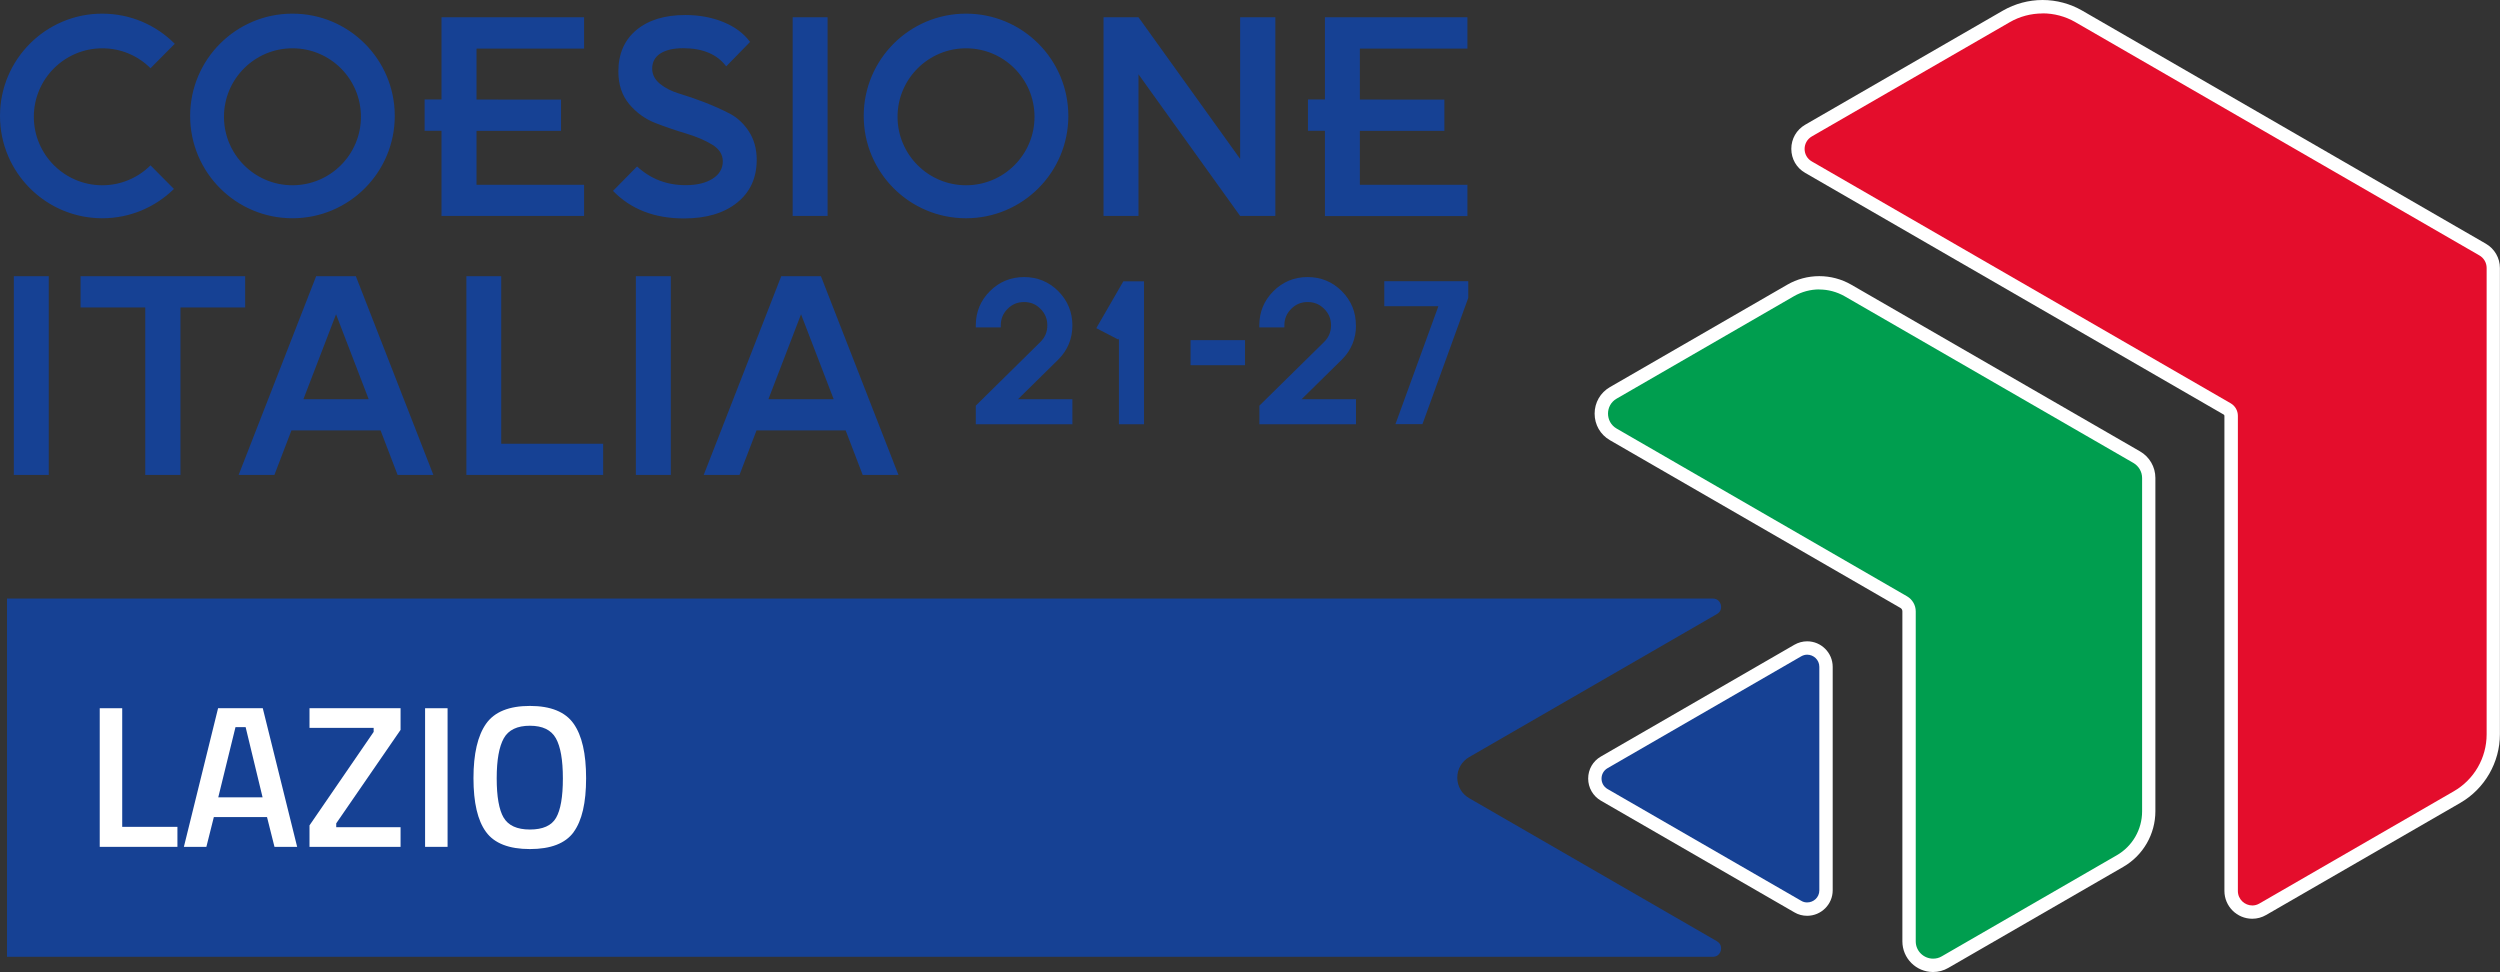 <?xml version="1.0" encoding="UTF-8"?>
<svg id="Livello_1" data-name="Livello 1" xmlns="http://www.w3.org/2000/svg" viewBox="0 0 271.24 105.46">
  <rect x="0" y="0" width="271.24" height="105.46" fill="#333333" stroke="none"/>
  <defs>
    <style>
      .cls-1 {
        fill: #e40d2c;
      }

      .cls-2 {
        fill: #009e4f;
      }

      .cls-3 {
        fill: #fff;
      }

      .cls-4 {
        fill: #164194;
      }
    </style>
  </defs>
  <g>
    <path class="cls-1" d="M244.37,98.96c-1.27,0-2.3-1.03-2.3-2.3v-51.56c0-.3-.16-.58-.42-.73l-45.43-26.23c-.72-.41-1.15-1.15-1.15-1.98s.43-1.58,1.15-1.99l21.45-12.38c1.2-.69,2.56-1.06,3.94-1.06s2.74.36,3.94,1.06l43.82,25.3c.71.41,1.15,1.17,1.15,1.99v50.6c0,2.8-1.51,5.42-3.94,6.82l-21.06,12.16c-.35.2-.75.31-1.15.31"/>
    <path class="cls-3" d="M221.61,1.45c1.23,0,2.47.32,3.57.96l43.82,25.3c.49.28.79.8.79,1.36v50.6c0,2.56-1.36,4.92-3.58,6.19l-21.06,12.16c-.25.15-.52.22-.78.22-.82,0-1.57-.66-1.57-1.57v-51.56c0-.56-.3-1.08-.79-1.36l-45.43-26.23c-1.05-.6-1.05-2.11,0-2.72l21.45-12.38c1.1-.64,2.34-.96,3.57-.96M221.61,0c-1.51,0-2.99.4-4.3,1.15l-21.45,12.38c-.95.55-1.51,1.53-1.51,2.62s.56,2.07,1.51,2.61l45.42,26.23s.06.06.06.11v51.56c0,1.67,1.36,3.02,3.02,3.02.53,0,1.05-.14,1.51-.41l21.06-12.16c2.65-1.53,4.3-4.39,4.3-7.45V29.07c0-1.08-.58-2.08-1.51-2.62L225.91,1.15c-1.31-.75-2.79-1.15-4.3-1.15"/>
    <path class="cls-2" d="M209.73,104.73c-1.44,0-2.61-1.17-2.61-2.61v-35.8c0-.41-.22-.79-.57-1l-31.52-18.2c-.82-.47-1.3-1.31-1.3-2.26s.49-1.78,1.31-2.25l19.23-11.11c.95-.54,2.03-.83,3.12-.83s2.17.29,3.12.83l31.32,18.08c.8.46,1.3,1.33,1.3,2.26v36.16c0,2.22-1.2,4.29-3.12,5.4l-18.98,10.96c-.4.23-.85.35-1.3.35"/>
    <path class="cls-3" d="M197.39,31.41c.95,0,1.9.25,2.76.74l31.32,18.08c.58.34.94.96.94,1.63v36.17c0,1.97-1.05,3.79-2.76,4.77l-18.98,10.96c-.3.18-.62.25-.94.25-.98,0-1.88-.79-1.88-1.88v-35.8c0-.67-.36-1.29-.94-1.63l-31.51-18.2c-1.25-.72-1.25-2.53,0-3.25l19.23-11.11c.85-.49,1.81-.74,2.76-.74M197.39,29.96c-1.22,0-2.43.32-3.48.93l-19.24,11.11c-1.04.6-1.66,1.68-1.66,2.88s.62,2.28,1.66,2.88l31.52,18.2c.13.07.21.21.21.37v35.8c0,1.84,1.49,3.33,3.33,3.33.58,0,1.15-.15,1.66-.45l18.98-10.96c2.15-1.24,3.48-3.55,3.48-6.03v-36.17c0-1.19-.64-2.29-1.67-2.88l-31.32-18.08c-1.06-.61-2.26-.93-3.48-.93"/>
    <path class="cls-4" d="M196.07,98.64c-.35,0-.71-.1-1.02-.28l-21-12.13c-.64-.37-1.02-1.03-1.02-1.77s.39-1.4,1.03-1.76l21-12.13c.31-.18.67-.27,1.02-.27,1.12,0,2.04.91,2.04,2.04v24.25c0,.56-.22,1.08-.63,1.47-.38.36-.89.57-1.41.57"/>
    <path class="cls-3" d="M196.07,71.03c.69,0,1.32.55,1.32,1.32v24.25c0,.77-.63,1.31-1.32,1.31-.22,0-.44-.05-.65-.18l-21-12.12c-.88-.5-.88-1.77,0-2.27l21-12.13c.21-.12.44-.18.65-.18M196.07,69.58c-.48,0-.96.13-1.38.37l-21,12.13c-.87.5-1.38,1.4-1.38,2.39s.52,1.9,1.38,2.4l21,12.12c.42.25.9.37,1.38.37,1.52,0,2.77-1.24,2.77-2.76v-24.25c0-1.53-1.25-2.77-2.77-2.77"/>
    <path class="cls-4" d="M186.28,102.12l-26.88-15.52c-.81-.47-1.29-1.3-1.29-2.23s.48-1.76,1.29-2.23h0s26.88-15.52,26.88-15.52c.56-.32.46-.86.42-1.01-.04-.16-.23-.67-.87-.67H.76v38.87h185.07c.64,0,.83-.52.87-.67.04-.16.13-.69-.42-1.02"/>
    <path class="cls-4" d="M26.6,29.97H8.74v3.39h7.02v18.17h3.82v-18.17h7.02v-3.39ZM1.5,51.53h3.79v-21.56H1.5v21.56ZM31.73,23.68c6.13,0,11.1-4.97,11.1-11.1S37.86,1.48,31.73,1.48s-11.1,4.97-11.1,11.1,4.97,11.1,11.1,11.1M31.73,5.24c4.11,0,7.43,3.32,7.43,7.43s-3.33,7.43-7.43,7.43-7.43-3.33-7.43-7.43,3.33-7.43,7.43-7.43M143.75,23.44h15.46v-3.39h-11.67v-5.85h7.87s1.3,0,1.3,0v-3.39h-1.3s-7.87-.01-7.87-.01v-5.53h11.67V1.87h-15.46v8.92h-1.84v3.4h1.84v9.24ZM11.1,23.68c3.03,0,5.77-1.22,7.77-3.18l-2.54-2.56c-1.34,1.33-3.19,2.16-5.23,2.16-4.1,0-7.43-3.33-7.43-7.43s3.33-7.43,7.43-7.43c2.04,0,3.89.82,5.23,2.16l2.63-2.65c-2.01-2.02-4.79-3.27-7.87-3.27C4.97,1.48,0,6.45,0,12.58s4.97,11.1,11.1,11.1M123.52,8.06l11.03,15.37h3.82V1.87h-3.82v15.37l-11.03-15.37h-3.79v21.56h3.79v-15.37ZM89.79,1.87h-3.79v21.56h3.79V1.87ZM63.37,23.44v-3.39h-11.67v-5.85h7.87s1.3,0,1.3,0v-3.39h-1.3s-7.87-.01-7.87-.01v-5.53h11.67V1.87h-15.47v8.92h-1.83v3.4h1.83v9.24h15.47ZM34.3,29.97l-8.41,21.56h3.88l1.85-4.83h9.67l1.85,4.83h3.88l-8.41-21.56h-4.31ZM32.92,43.31l3.54-9.21,3.54,9.21h-7.09ZM115.91,12.58c0-6.13-4.97-11.1-11.1-11.1s-11.1,4.97-11.1,11.1,4.97,11.1,11.1,11.1,11.1-4.97,11.1-11.1M104.81,20.1c-4.1,0-7.43-3.33-7.43-7.43s3.33-7.43,7.43-7.43,7.43,3.32,7.43,7.43-3.33,7.43-7.43,7.43M54.39,29.97h-3.79v21.56h14.84v-3.39h-11.06v-18.17ZM84.76,29.97l-8.41,21.56h3.88l1.85-4.83h9.67l1.85,4.83h3.88l-8.41-21.56h-4.31ZM83.37,43.31l3.54-9.21,3.54,9.21h-7.09ZM82.1,17.34c0-1.19-.29-2.22-.85-3.08-.56-.86-1.26-1.51-2.09-1.94-.83-.43-1.74-.84-2.72-1.22-.99-.38-1.9-.69-2.73-.94-.83-.25-1.53-.6-2.1-1.06-.56-.46-.85-1.01-.85-1.65,0-.72.3-1.27.89-1.65.6-.38,1.42-.57,2.46-.57,2.14,0,3.7.66,4.68,1.97l2.59-2.65c-.68-.92-1.64-1.64-2.88-2.15-1.24-.51-2.62-.77-4.14-.77-2.24,0-4.01.54-5.32,1.63-1.3,1.09-1.95,2.59-1.95,4.5,0,1.42.39,2.59,1.17,3.53.78.93,1.73,1.62,2.83,2.05,1.11.43,2.22.81,3.33,1.14,1.11.33,2.05.73,2.83,1.2.78.47,1.17,1.08,1.17,1.82,0,.78-.36,1.41-1.09,1.88-.73.47-1.71.71-2.94.71-2.05,0-3.81-.68-5.27-2.03l-2.61,2.65c1.93,1.99,4.49,2.99,7.7,2.99,2.42,0,4.34-.57,5.76-1.71,1.42-1.14,2.13-2.69,2.13-4.64M68.99,51.53h3.79v-21.56h-3.79v21.56ZM147.11,35.3c0-1.44-.51-2.69-1.53-3.71-1.02-1.02-2.27-1.53-3.71-1.53s-2.69.51-3.71,1.53c-1.02,1.02-1.53,2.27-1.53,3.71v.22h2.72v-.22c0-.7.24-1.29.74-1.79.5-.5,1.08-.74,1.79-.74s1.29.24,1.79.74c.5.5.74,1.08.74,1.79s-.24,1.29-.74,1.79l-7.03,6.92v2.02h10.48v-2.72h-5.9l4.38-4.31c1.01-1.01,1.52-2.26,1.52-3.7M150.19,30.51v2.71h5.87l-4.66,12.8h2.93l4.97-13.7v-1.81s-9.1,0-9.1,0ZM118.94,35.6l2.39,1.24.07-.11v9.3h2.72v-15.51h-2.24l-2.94,5.09ZM129.17,39.62h5.91v-2.72h-5.91v2.72ZM116.35,35.3c0-1.44-.52-2.69-1.53-3.71-1.02-1.02-2.27-1.53-3.71-1.53s-2.69.51-3.71,1.53c-1.02,1.02-1.53,2.27-1.53,3.71v.22h2.71v-.22c0-.7.24-1.29.74-1.79.5-.5,1.08-.74,1.79-.74s1.29.24,1.78.74c.5.5.74,1.08.74,1.79s-.24,1.29-.74,1.79l-7.02,6.92v2.02h10.48v-2.72h-5.9l4.38-4.31c1.01-1.01,1.52-2.26,1.52-3.7"/>
  </g>
  <g>
    <path class="cls-3" d="M19.25,91.88h-8.43v-15.04h2.44v12.87h5.99v2.17Z"/>
    <path class="cls-3" d="M19.95,91.88l3.71-15.04h4.85l3.73,15.04h-2.46l-.81-3.23h-5.77l-.81,3.23h-2.44ZM25.55,78.89l-1.87,7.62h4.81l-1.84-7.62h-1.1Z"/>
    <path class="cls-3" d="M33.58,78.97v-2.13h9.88v2.35l-6.98,10.14v.42h6.98v2.13h-9.88v-2.33l6.96-10.14v-.44h-6.96Z"/>
    <path class="cls-3" d="M46.12,91.88v-15.04h2.44v15.04h-2.44Z"/>
    <path class="cls-3" d="M62.24,90.28c-.9,1.23-2.49,1.84-4.75,1.84s-3.86-.62-4.76-1.86c-.91-1.24-1.36-3.18-1.36-5.83s.46-4.62,1.37-5.91c.91-1.29,2.5-1.93,4.75-1.93s3.84.64,4.74,1.92c.91,1.28,1.36,3.25,1.36,5.92s-.45,4.61-1.35,5.84ZM54.64,88.7c.5.86,1.45,1.3,2.85,1.3s2.35-.42,2.84-1.27.74-2.27.74-4.27-.25-3.45-.76-4.36c-.51-.91-1.45-1.36-2.82-1.36s-2.32.45-2.83,1.36c-.51.91-.77,2.35-.77,4.34s.25,3.41.75,4.27Z"/>
  </g>
</svg>